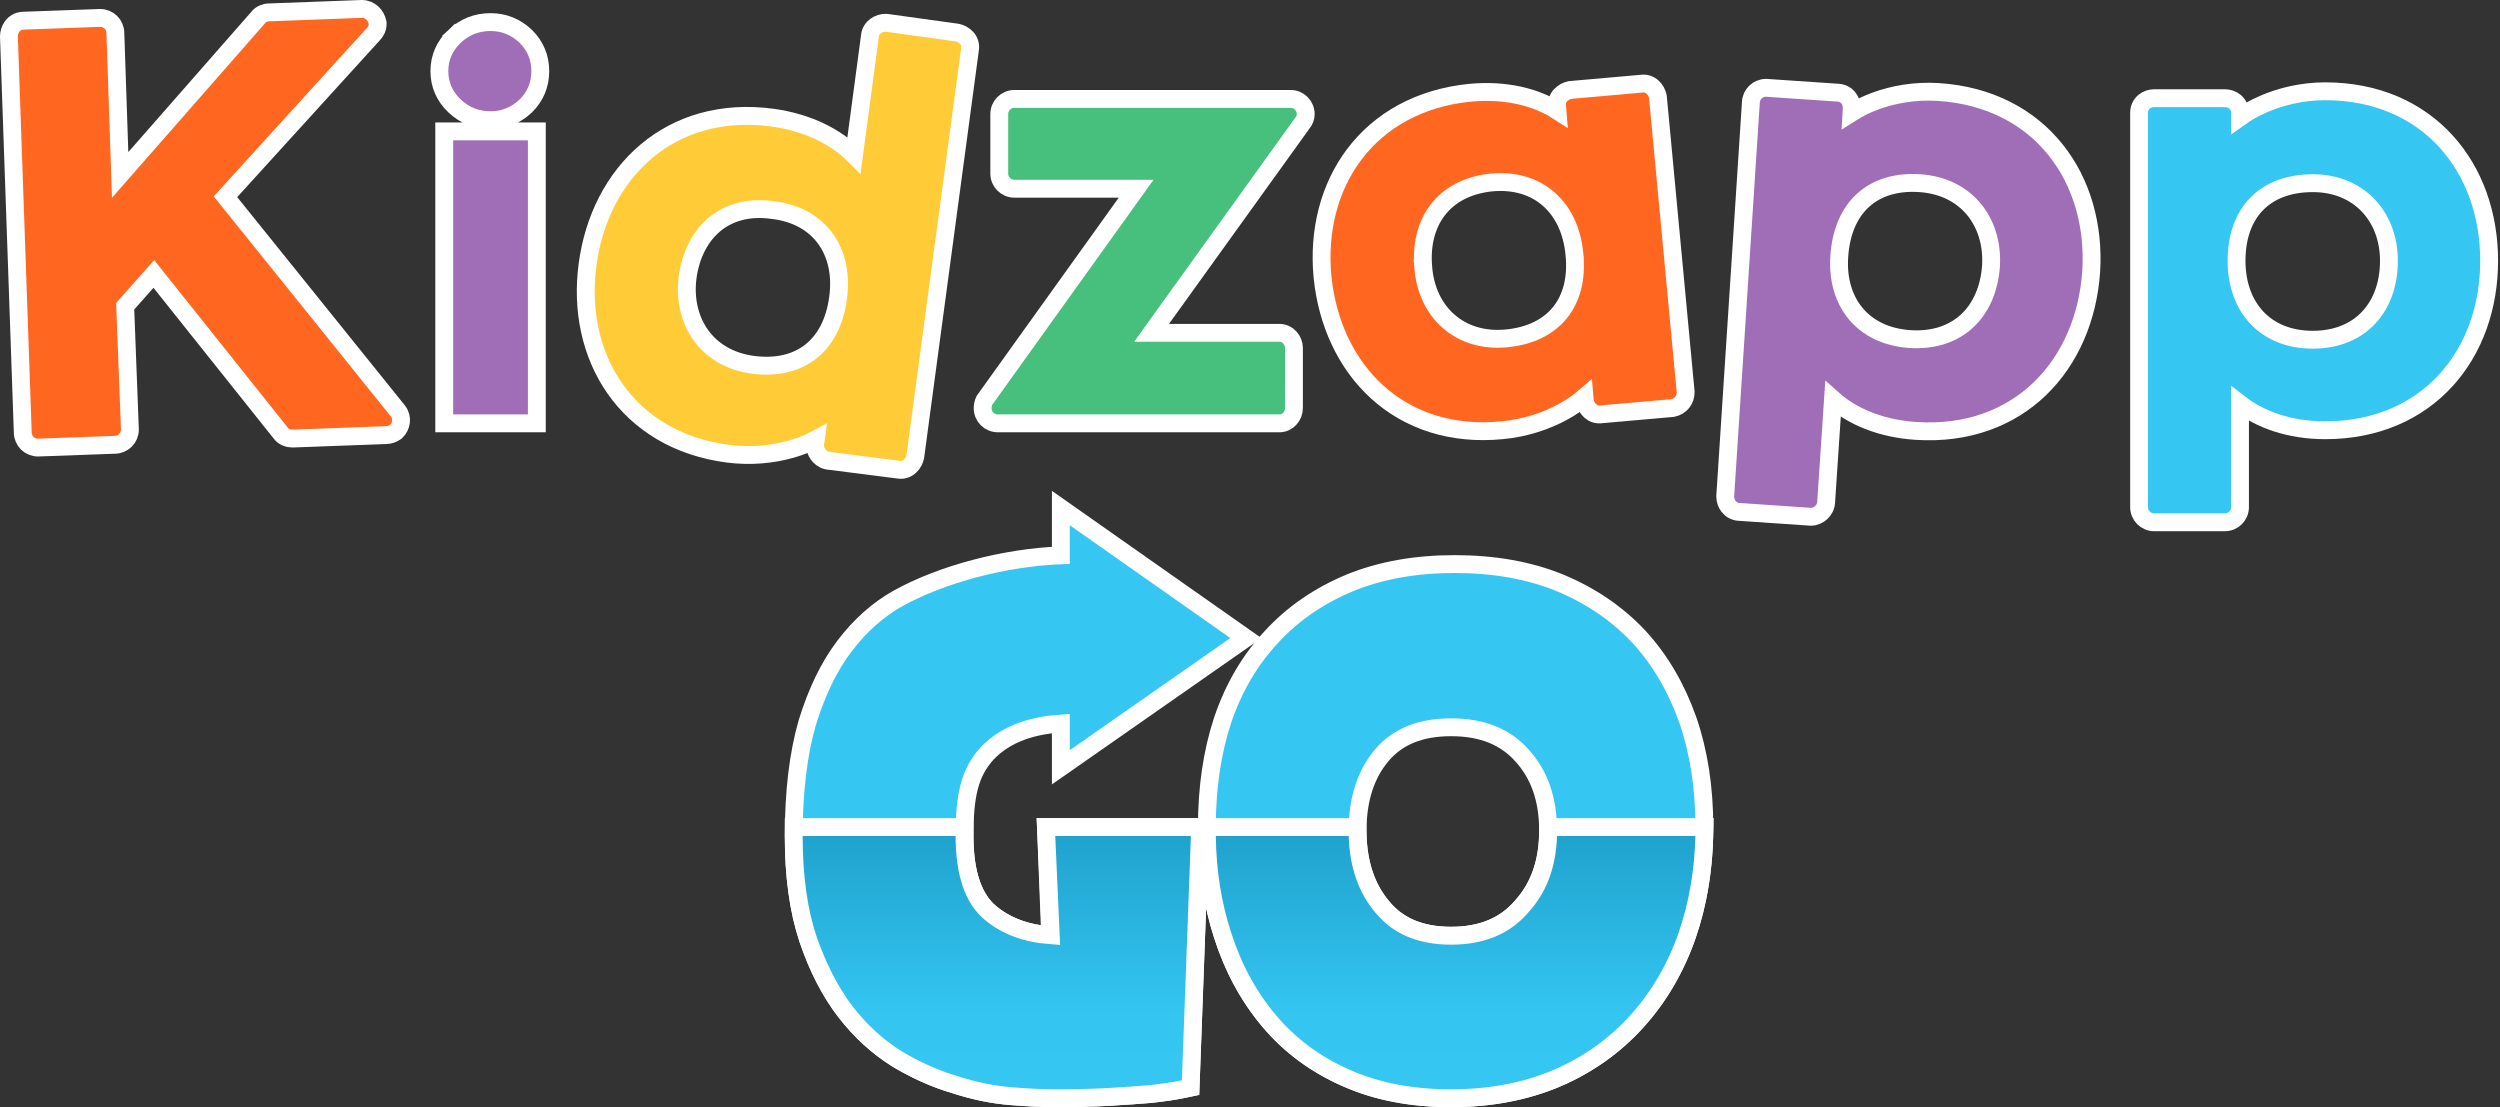 <svg width="280" height="124" viewBox="0 0 280 124" fill="none" xmlns="http://www.w3.org/2000/svg">
<rect x="0" y="0" width="280" height="124" fill="#333333" stroke="none"/>
<path d="M17.229 30.682L31.405 48.457C31.597 48.753 31.873 48.91 32.071 48.989C32.308 49.084 32.554 49.119 32.772 49.119H32.79L32.809 49.118L43.258 48.731C43.639 48.726 43.975 48.595 44.256 48.408L44.338 48.353L44.408 48.283C44.933 47.758 45.157 46.818 44.578 46.046L44.568 46.033L44.557 46.019L25.251 22.037L41.792 3.85C42.049 3.587 42.298 3.199 42.298 2.698V2.599L42.279 2.501C42.129 1.755 41.489 1 40.523 1H40.504L40.486 1.001L30.113 1.388C29.897 1.391 29.672 1.442 29.469 1.532C29.3 1.607 29.049 1.754 28.866 2.022L13.456 19.593L12.921 3.685C12.911 2.754 12.157 2.008 11.224 2.008H11.206L11.188 2.008L2.598 2.318C2.042 2.325 1.615 2.619 1.358 2.969C1.111 3.306 1 3.713 1 4.093V4.11L1.001 4.128L2.55 48.45C2.562 49.38 3.315 50.127 4.248 50.127H4.266L4.284 50.126L12.873 49.816C13.803 49.805 14.549 49.052 14.549 48.119V48.1L14.548 48.081L14.021 34.298L17.229 30.682Z" fill="#FF6620" stroke="white" stroke-width="2"/>
<path d="M81.553 50.817L81.555 50.817C84.139 51.145 86.601 50.879 88.651 50.292C89.647 50.007 90.567 49.639 91.366 49.213L91.313 49.585C91.223 50.087 91.383 50.539 91.602 50.856C91.818 51.171 92.163 51.461 92.6 51.57L92.657 51.584L92.716 51.592L100.593 52.596C101.707 52.793 102.367 51.868 102.504 51.184L102.51 51.152L102.515 51.121L108.634 5.57C108.835 4.454 107.908 3.792 107.223 3.655L107.194 3.65L107.164 3.645L99.335 2.56L99.267 2.551H99.198C98.819 2.551 98.411 2.662 98.074 2.909C97.737 3.156 97.452 3.562 97.425 4.089L95.651 17.363C93.665 15.381 90.56 13.735 86.546 13.179L86.543 13.179C80.855 12.407 75.995 13.909 72.384 16.951C68.786 19.982 66.495 24.485 65.808 29.616C65.12 34.714 66.165 39.643 68.856 43.499C71.556 47.367 75.865 50.085 81.553 50.817ZM86.576 23.531L86.588 23.532L86.6 23.534C89.259 23.853 91.225 25.043 92.449 26.732C93.68 28.429 94.225 30.718 93.867 33.334L93.867 33.334L93.866 33.341C93.505 36.123 92.384 38.147 90.784 39.396C89.185 40.643 86.99 41.209 84.295 40.85C81.684 40.497 79.727 39.258 78.492 37.538C77.251 35.81 76.695 33.533 77.014 31.045C77.374 28.459 78.475 26.402 80.084 25.089C81.684 23.784 83.875 23.14 86.576 23.531Z" fill="#FFCC37" stroke="white" stroke-width="2"/>
<path d="M110.322 44.748L110.276 44.812L110.24 44.883C110.1 45.164 110.057 45.458 110.057 45.718C110.057 46.658 110.815 47.415 111.755 47.415H143.302C144.238 47.415 144.922 46.581 144.922 45.718V38.974C144.922 38.111 144.238 37.277 143.302 37.277H128.975L145.861 13.797C146.117 13.506 146.24 13.146 146.24 12.776C146.24 11.836 145.482 11.078 144.542 11.078H113.615C112.675 11.078 111.918 11.836 111.918 12.776V19.442C111.918 20.381 112.675 21.139 113.615 21.139H127.247L110.322 44.748Z" fill="#48C07D" stroke="white" stroke-width="2"/>
<path d="M175.068 46.119C175.97 45.625 176.782 45.069 177.463 44.481L177.496 44.872L177.501 44.927L177.512 44.982C177.648 45.662 178.3 46.579 179.4 46.398L187.262 45.705L187.316 45.7L187.37 45.689C188.259 45.511 188.794 44.762 188.794 43.934V43.887L188.789 43.84L185.689 10.898L185.684 10.846L185.674 10.795C185.538 10.115 184.886 9.198 183.786 9.379L175.924 10.073L175.87 10.078L175.816 10.088C175.137 10.224 174.221 10.875 174.399 11.972L174.435 12.416C172.072 10.896 168.681 10.014 164.681 10.383L164.681 10.383L164.674 10.384C158.953 10.952 154.545 13.502 151.7 17.257C148.864 21 147.635 25.87 148.12 31.006L148.12 31.006L148.121 31.013C148.646 36.18 150.772 40.764 154.258 43.919C157.756 47.086 162.555 48.752 168.28 48.184C170.865 47.938 173.203 47.139 175.068 46.119ZM159.413 30.051L159.414 30.051L159.413 30.041C159.161 27.415 159.76 25.161 161.031 23.509C162.295 21.866 164.295 20.722 167.041 20.435C169.703 20.188 171.882 20.917 173.454 22.295C175.034 23.679 176.083 25.791 176.334 28.448L176.334 28.448L176.335 28.457C176.624 31.233 175.986 33.453 174.704 35.028C173.422 36.603 171.404 37.648 168.711 37.9C166.056 38.147 163.852 37.387 162.262 36C160.665 34.609 159.626 32.533 159.413 30.051Z" fill="#FF6620" stroke="white" stroke-width="2"/>
<path d="M210.002 11.332C209.024 11.695 208.132 12.136 207.368 12.623L207.396 12.132L207.397 12.104V12.076C207.397 11.689 207.281 11.273 206.996 10.936C206.705 10.592 206.285 10.39 205.818 10.379L197.861 9.838L197.827 9.836H197.793C196.866 9.836 196.117 10.573 196.096 11.494L193.23 55.495L193.228 55.527V55.56V55.637C193.228 56.02 193.363 56.411 193.606 56.72C193.855 57.037 194.266 57.32 194.806 57.334L202.764 57.875L202.798 57.877H202.831C203.293 57.877 203.7 57.664 203.977 57.407C204.257 57.147 204.515 56.738 204.529 56.221L205.295 44.727C207.403 46.613 210.646 48.019 214.627 48.264C220.354 48.63 225.092 46.798 228.485 43.519C231.866 40.251 233.85 35.608 234.213 30.439L234.214 30.432C234.537 25.297 233.165 20.45 230.227 16.78C227.28 13.098 222.808 10.669 217.08 10.303L217.078 10.303C214.448 10.139 212.003 10.59 210.002 11.332ZM205.999 28.732L206 28.727C206.181 25.904 207.166 23.787 208.677 22.419C210.184 21.054 212.323 20.336 215.012 20.515C217.663 20.692 219.708 21.795 221.063 23.422C222.423 25.056 223.135 27.277 222.994 29.763C222.813 32.385 221.851 34.512 220.326 35.935C218.808 37.352 216.648 38.153 213.904 37.975C211.237 37.797 209.196 36.74 207.86 35.151C206.52 33.557 205.821 31.343 205.999 28.732Z" fill="#9F6EB7" stroke="white" stroke-width="2"/>
<path d="M260.422 10.223C257.83 10.223 255.427 10.818 253.472 11.672C252.505 12.095 251.626 12.59 250.881 13.123V12.618C250.881 12.134 250.677 11.698 250.323 11.399C249.986 11.114 249.57 10.998 249.183 10.998H241.277C240.89 10.998 240.474 11.114 240.137 11.399C239.783 11.698 239.579 12.134 239.579 12.618V56.799C239.579 57.739 240.337 58.497 241.277 58.497H249.183C250.123 58.497 250.881 57.739 250.881 56.799V45.237C253.113 46.969 256.408 48.188 260.422 48.188C266.148 48.188 270.763 46.068 273.94 42.592C277.106 39.126 278.784 34.379 278.784 29.205C278.784 24.031 277.106 19.284 273.94 15.819C270.763 12.342 266.148 10.223 260.422 10.223ZM267.561 29.205C267.561 31.826 266.737 34.028 265.301 35.566C263.873 37.096 261.765 38.049 259.027 38.049C256.325 38.049 254.215 37.113 252.778 35.591C251.334 34.063 250.493 31.862 250.493 29.205C250.493 26.425 251.338 24.275 252.764 22.823C254.188 21.374 256.296 20.516 259.027 20.516C261.677 20.516 263.792 21.482 265.249 23.015C266.711 24.554 267.561 26.722 267.561 29.205Z" fill="#36C6F2" stroke="white" stroke-width="2"/>
<path d="M58.881 11.873L58.892 11.863L58.902 11.853C59.968 10.788 60.513 9.474 60.513 7.968C60.513 6.462 59.968 5.149 58.902 4.083L58.892 4.073L58.881 4.063C57.772 3.016 56.444 2.473 54.939 2.473C53.395 2.473 52.038 3.008 50.92 4.063L51.606 4.79L50.92 4.063C49.797 5.124 49.211 6.443 49.211 7.968C49.211 9.493 49.797 10.813 50.92 11.873C52.038 12.929 53.395 13.464 54.939 13.464C56.444 13.464 57.772 12.921 58.881 11.873ZM50.754 14.719H49.754V15.719V46.414V47.414H50.754H59.125H60.125V46.414V15.719V14.719H59.125H50.754Z" fill="#9F6EB7" stroke="white" stroke-width="2"/>
<path d="M118.816 81.035V84.019V85.937L120.389 84.839L138.371 72.282L139.542 71.465L138.374 70.644L120.391 58.01L118.816 56.903V58.828V62.194C112.549 62.441 105.51 64.288 100.574 67.022L100.574 67.022L100.569 67.025C98.317 68.288 96.331 70.064 94.605 72.329C92.862 74.616 91.472 77.494 90.414 80.935L90.411 80.943L90.409 80.952C89.393 84.479 88.897 88.712 88.897 93.63C88.897 98.096 89.421 101.955 90.498 105.186C91.56 108.371 92.952 111.087 94.688 113.312C96.357 115.465 98.277 117.226 100.451 118.584L100.459 118.589L100.466 118.594C102.595 119.871 104.761 120.836 106.964 121.482C109.091 122.172 111.152 122.602 113.147 122.764L113.149 122.764C115.128 122.92 116.81 123 118.188 123C120.476 123 122.512 122.948 124.293 122.843C126.055 122.739 127.562 122.635 128.813 122.531L128.825 122.53L128.836 122.529C130.303 122.372 131.553 122.186 132.579 121.97L133.343 121.809L133.372 121.029L134.38 93.667L134.418 92.63H133.38H118.188H117.149L117.189 93.669L117.613 104.753C114.875 104.546 112.664 103.692 110.922 102.241C109.084 100.709 108.027 97.947 108.027 93.63C108.027 89.126 108.568 86.581 110.551 84.389C112.795 82.026 115.916 81.231 118.816 81.035ZM136.929 80.676L136.929 80.676L136.926 80.684C135.751 84.263 135.171 88.246 135.171 92.623C135.171 96.95 135.751 100.98 136.922 104.704L136.923 104.708C138.097 108.388 139.836 111.607 142.15 114.35C144.475 117.108 147.365 119.239 150.804 120.744C154.21 122.257 158.125 123 162.525 123C166.877 123 170.836 122.256 174.387 120.75L174.392 120.748C177.879 119.246 180.866 117.121 183.342 114.376C185.814 111.635 187.689 108.416 188.97 104.733L188.972 104.729C190.251 100.997 190.886 96.959 190.886 92.623C190.886 88.242 190.279 84.254 189.049 80.672L189.046 80.663C187.766 77.036 185.944 73.919 183.57 71.329L183.57 71.329L183.562 71.321C181.133 68.73 178.17 66.714 174.69 65.268L174.683 65.265C171.234 63.864 167.305 63.176 162.912 63.176C158.569 63.176 154.666 63.865 151.219 65.265L151.219 65.265L151.212 65.268C147.732 66.714 144.793 68.731 142.413 71.325C139.984 73.918 138.158 77.041 136.929 80.676ZM154.776 101.528L154.769 101.52C152.983 99.357 152.053 96.549 152.053 93.01C152.053 89.472 152.983 86.694 154.762 84.587C156.494 82.536 159.027 81.454 162.525 81.454C166.021 81.454 168.618 82.536 170.458 84.606L170.458 84.606L170.467 84.615C172.388 86.724 173.384 89.491 173.384 93.01C173.384 96.529 172.388 99.328 170.459 101.491L170.452 101.5L170.444 101.509C168.6 103.676 166.006 104.8 162.525 104.8C159.042 104.8 156.513 103.676 154.776 101.528Z" fill="#36C6F2" stroke="white" stroke-width="2"/>
<path d="M174.384 92.633H173.413L173.384 93.603C173.287 96.866 172.296 99.468 170.465 101.487L170.454 101.499L170.444 101.511C168.6 103.678 166.006 104.802 162.525 104.802C159.042 104.802 156.513 103.678 154.776 101.53L154.771 101.524L154.765 101.517C153.076 99.499 152.151 96.886 152.053 93.603L152.024 92.633H151.053H136.171H135.157L135.171 93.646C135.224 97.61 135.805 101.302 136.925 104.715C138.098 108.393 139.837 111.61 142.15 114.353C144.475 117.11 147.365 119.241 150.804 120.746C154.21 122.26 158.125 123.002 162.525 123.002C166.877 123.002 170.836 122.258 174.387 120.752L174.392 120.75C177.879 119.248 180.866 117.123 183.342 114.378C185.814 111.637 187.689 108.419 188.97 104.735L188.971 104.732C190.145 101.319 190.78 97.626 190.886 93.659L190.913 92.633H189.886H174.384ZM118.188 92.633H117.143L117.189 93.677L117.683 104.756C114.897 104.55 112.664 103.695 110.922 102.243C109.084 100.712 108.027 97.95 108.027 93.633V92.633H107.027H89.897H88.897V93.633C88.897 98.098 89.421 101.957 90.498 105.188L90.501 105.195L90.503 105.202C91.615 108.378 93.003 111.085 94.68 113.304L94.68 113.304L94.687 113.313C96.356 115.466 98.277 117.228 100.451 118.587L100.459 118.592L100.466 118.596C102.595 119.874 104.761 120.839 106.964 121.485C109.093 122.175 111.181 122.605 113.225 122.766C115.153 122.922 116.809 123.002 118.188 123.002C120.527 123.002 122.589 122.95 124.37 122.845C126.133 122.741 127.615 122.637 128.816 122.533L128.826 122.532L128.836 122.531C130.303 122.374 131.553 122.189 132.579 121.973L133.343 121.812L133.372 121.031L134.38 93.67L134.418 92.633H133.38H118.188Z" fill="url(#paint0_linear_16608_1865)" stroke="white" stroke-width="2"/>
<defs>
<linearGradient id="paint0_linear_16608_1865" x1="139.885" y1="122.027" x2="139.885" y2="93.62" gradientUnits="userSpaceOnUse">
<stop stop-color="#36C6F2"/>
<stop offset="0.3" stop-color="#34C5F1"/>
<stop offset="1" stop-color="#1FA3CE"/>
</linearGradient>
</defs>
</svg>
